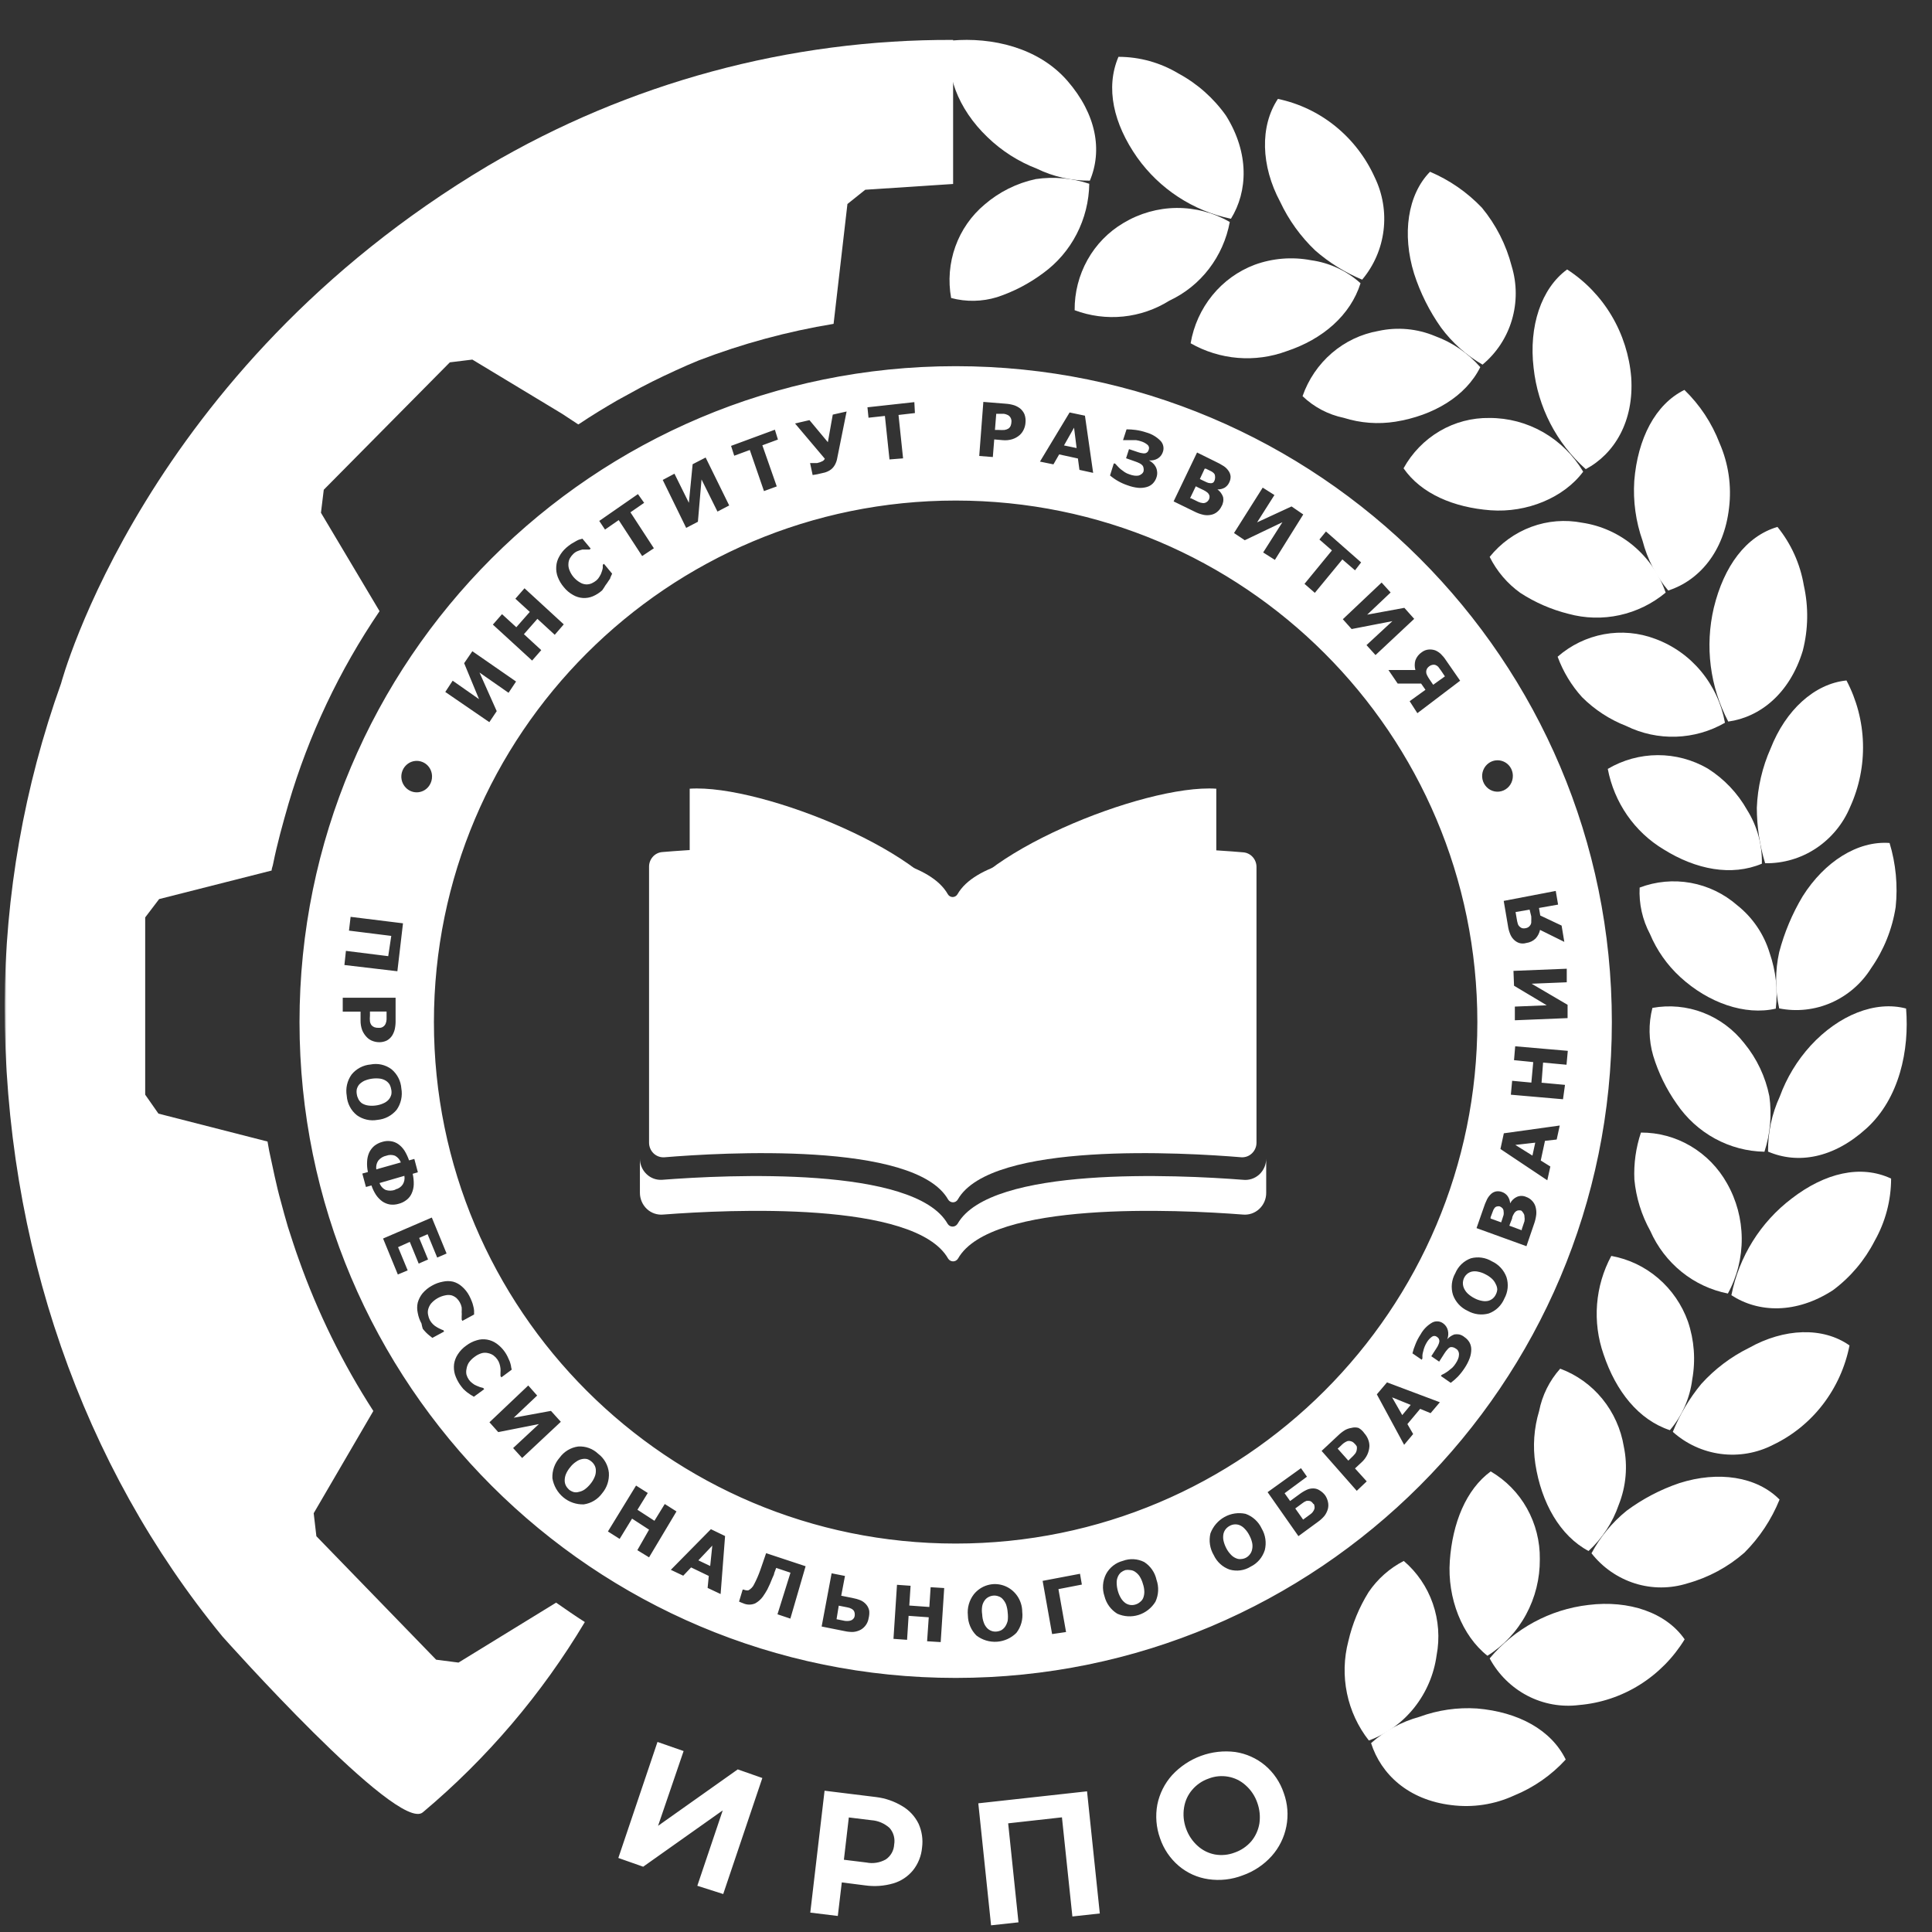 <svg width="728" height="728" viewBox="0 0 728 728" fill="none" xmlns="http://www.w3.org/2000/svg">
<rect x="0" y="0" width="728" height="728" fill="#333333" stroke="none"/>
<g clip-path="url(#clip0_1083_2)">
<mask id="mask0_1083_2" style="mask-type:luminance" maskUnits="userSpaceOnUse" x="1" y="2" width="727" height="731">
<path d="M727.655 2.236H1.718V732.003H727.655V2.236Z" fill="white"/>
</mask>
<g mask="url(#mask0_1083_2)">
<path d="M696.918 506.976C695.329 515.065 691.892 522.676 686.882 529.204C681.907 535.684 675.484 540.898 668.134 544.418C662.08 547.532 655.23 548.732 648.484 547.861C641.737 546.99 635.412 544.089 630.337 539.541C632.972 533.002 636.591 526.91 641.068 521.479C646.14 515.868 652.221 511.269 658.991 507.924C672.325 500.425 686.941 499.933 696.918 506.976ZM587.9 515.731C583.86 520.244 581.113 525.77 579.951 531.725C578.006 538.175 577.526 544.981 578.54 551.642C580.791 566.276 587.856 578.741 598.582 584.433C603.766 579.668 607.683 573.674 609.973 566.999C612.738 560.045 613.398 552.424 611.874 545.094C610.787 538.484 607.993 532.273 603.766 527.091C599.578 521.954 594.102 518.031 587.9 515.731Z" fill="white"/>
<path d="M670.559 565.058C667.527 572.554 663.02 579.36 657.311 585.067C651.11 590.486 643.777 594.435 635.854 596.628C629.414 598.663 622.511 598.672 616.065 596.652C609.596 594.61 603.89 590.652 599.696 585.292C603 579.108 607.503 573.656 612.938 569.256C618.989 564.773 625.674 561.271 632.762 558.868C647.42 554.172 661.953 556.338 670.559 565.058ZM561.719 554.448C552.361 561.313 547.327 573.956 546.31 588.095C545.293 602.228 550.993 616.453 560.484 623.907C566.591 620.076 571.607 614.722 575.044 608.364C578.498 601.985 580.284 594.803 580.223 587.505C580.311 580.818 578.643 574.222 575.383 568.391C572.153 562.599 567.431 557.784 561.719 554.448Z" fill="white"/>
<path d="M634.794 617.721C630.532 624.699 624.705 630.583 617.784 634.9C610.908 639.188 603.124 641.783 595.06 642.471C588.358 643.324 581.555 642.103 575.557 638.974C569.521 635.819 564.564 630.918 561.324 624.904C570.712 613.65 584.031 606.442 598.547 604.762C613.87 602.865 627.82 607.65 634.794 617.721ZM528.959 588.184C523.636 590.922 519.08 594.957 515.711 599.92C512.168 605.612 509.586 611.855 508.077 618.397C506.391 624.824 506.212 631.555 507.556 638.062C508.891 644.554 511.714 650.639 515.802 655.839C522.528 653.356 528.45 649.069 532.921 643.44C537.43 637.763 540.333 630.969 541.324 623.772C542.567 617.253 542.078 610.519 539.903 604.249C537.743 598.012 533.964 592.463 528.959 588.184Z" fill="white"/>
<path d="M589.981 663.012C584.581 668.917 577.944 673.545 570.549 676.562C563.154 679.972 554.954 681.225 546.885 680.179C530.677 678.233 520.388 668.571 516.636 656.826C521.864 652.171 528.089 648.784 534.827 646.932C541.771 644.372 549.169 643.297 556.552 643.777C572.141 645.084 584.546 651.86 589.981 663.012ZM618.329 426.761C616.419 432.459 615.579 438.462 615.853 444.464C616.493 451.273 618.538 457.872 621.86 463.842C624.515 469.857 628.565 475.148 633.67 479.27C638.733 483.362 644.711 486.159 651.086 487.418C654.573 481.042 656.37 473.871 656.306 466.594C656.25 459.317 654.331 452.18 650.735 445.863C647.481 440.059 642.76 435.223 637.045 431.845C631.371 428.497 624.907 426.74 618.329 426.761Z" fill="white"/>
<path d="M712.592 444.103C712.58 452.322 710.449 460.396 706.408 467.543C702.662 474.876 697.286 481.243 690.693 486.15C676.784 495.181 662.569 494.689 652.412 488.049C655.277 473.504 663.374 460.527 675.151 451.602C687.645 441.982 701.109 438.728 712.592 444.103ZM622.65 379.787C621.12 385.725 621.226 391.968 622.956 397.849C624.922 404.308 627.905 410.406 631.79 415.917C635.509 421.389 640.446 425.89 646.193 429.028C651.929 432.166 658.334 433.866 664.862 433.985C667.055 427.247 667.686 420.095 666.713 413.072C665.245 405.736 662 398.883 657.264 393.111C653.226 387.926 647.862 383.938 641.746 381.577C635.662 379.233 629.057 378.617 622.65 379.787Z" fill="white"/>
<path d="M718.233 380.023C719.515 395.602 715.766 413.848 703.316 425.181C690.861 436.517 677.394 438.731 666.226 433.94C666.144 426.787 667.65 419.706 670.636 413.214C673.235 406.097 677.196 399.561 682.293 393.973C692.85 382.503 706.626 376.951 718.233 380.023ZM617.837 334.448C617.533 340.531 618.877 346.581 621.721 351.926C624.309 358.092 628.196 363.624 633.113 368.139C643.711 377.899 657.535 382.734 669.141 380.065C669.952 373.01 669.168 365.864 666.842 359.156C664.694 352.012 660.408 345.704 654.57 341.088C649.6 336.756 643.561 333.849 637.086 332.673C630.628 331.506 623.976 332.119 617.837 334.448Z" fill="white"/>
<path d="M712.014 317.649C714.381 325.462 715.162 333.684 714.307 341.811C713.025 350.081 709.868 357.947 705.082 364.798C701.483 370.563 696.237 375.109 690.032 377.837C683.864 380.543 677.02 381.289 670.418 379.977C668.876 373.002 668.876 365.769 670.418 358.795C672.357 351.396 675.331 344.312 679.251 337.752C687.51 324.647 700.006 316.748 712.014 317.649ZM605.829 289.729C607.023 296.002 609.516 301.954 613.147 307.196C616.755 312.404 621.424 316.784 626.844 320.04C639.12 327.714 652.451 330.244 663.892 325.456C664.063 318.327 662.145 311.305 658.369 305.267C654.785 298.879 649.671 293.492 643.494 289.595C637.764 286.268 631.259 284.526 624.642 284.548C618.025 284.574 611.535 286.361 605.829 289.729Z" fill="white"/>
<path d="M695.772 256.407C699.627 263.718 701.755 271.823 701.991 280.094C702.229 288.366 700.57 296.581 697.139 304.104C694.481 310.457 690.007 315.873 684.286 319.671C678.606 323.437 671.927 325.39 665.125 325.277C663.062 318.504 662.004 311.458 661.992 304.371C662.295 296.646 664.067 289.045 667.2 282.015C672.85 267.602 683.673 257.629 695.772 256.407ZM586.931 247.461C588.994 253.08 592.113 258.248 596.118 262.683C600.872 267.431 606.555 271.137 612.803 273.568C618.63 276.426 625.064 277.808 631.545 277.595C638.024 277.382 644.355 275.58 649.984 272.346C648.699 265.207 645.593 258.525 640.971 252.952C636.388 247.423 630.434 243.207 623.711 240.729C617.557 238.402 610.893 237.799 604.427 238.984C597.943 240.176 591.898 243.105 586.931 247.461Z" fill="white"/>
<path d="M669.767 198.545C674.919 204.903 678.344 212.497 679.699 220.584C681.515 228.705 681.379 237.144 679.307 245.202C674.406 261.366 663.141 270.263 651.225 271.893C644.307 258.721 642.38 243.475 645.793 228.982C649.592 213.402 657.842 202.066 669.767 198.545ZM561.324 209.844C564.027 215.257 567.985 219.903 572.854 223.394C578.428 227.02 584.558 229.692 591.001 231.299C597.288 233.02 603.893 233.193 610.256 231.804C616.646 230.407 622.606 227.491 627.643 223.302C625.256 216.43 621.059 210.336 615.503 205.667C609.988 201.04 603.309 198.031 596.203 196.97C589.796 195.716 583.167 196.25 577.04 198.515C570.88 200.796 565.448 204.711 561.324 209.844Z" fill="white"/>
<path d="M634.705 146.926C640.523 152.558 645.044 159.402 647.953 166.977C651.301 174.635 652.536 183.059 651.528 191.363C649.627 208.032 640.137 218.784 628.613 222.53C624.035 217.089 620.731 210.684 618.945 203.787C616.387 196.552 615.32 188.87 615.812 181.207C617.088 165.31 623.711 152.345 634.705 146.926ZM528.874 176.464C535.541 186.084 547.858 191.235 561.639 192.275C575.413 193.309 589.321 187.483 596.563 177.728C592.899 171.553 587.709 166.433 581.499 162.866C575.327 159.326 568.339 157.474 561.233 157.496C554.66 157.393 548.188 159.101 542.511 162.434C536.793 165.794 532.083 170.64 528.874 176.464Z" fill="white"/>
<path d="M590.511 101.537C597.361 105.963 603.093 111.925 607.264 118.954C611.461 126.029 613.99 133.975 614.662 142.185C615.767 158.806 608.304 171.047 597.529 176.782C586.482 166.963 579.473 153.353 577.882 138.615C576.028 123.035 580.711 108.677 590.511 101.537ZM490.816 149.276C495.131 153.411 500.513 156.243 506.352 157.449C512.648 159.435 519.315 159.931 525.831 158.897C540.085 156.592 552.316 149.367 557.789 138.342C553.171 133.074 547.312 129.053 540.748 126.647C534.007 123.821 526.562 123.142 519.424 124.701C512.933 125.842 506.868 128.718 501.863 133.027C496.817 137.369 493.012 142.975 490.816 149.276Z" fill="white"/>
<path d="M538.85 64.724C546.219 67.855 552.874 72.466 558.406 78.273C563.714 84.702 567.543 92.23 569.624 100.318C571.628 106.918 571.654 113.967 569.694 120.581C567.752 127.168 563.9 133.022 558.63 137.396C552.523 133.871 547.203 129.12 543 123.439C538.606 117.223 535.184 110.369 532.846 103.116C528.251 88.259 530.374 73.353 538.85 64.724ZM448.646 129.351C454.096 132.458 460.155 134.335 466.401 134.849C472.646 135.364 478.927 134.505 484.81 132.331C498.451 127.818 508.867 118.781 512.666 106.728C507.443 102.021 500.935 98.998 493.985 98.05C486.882 96.701 479.549 97.295 472.753 99.771C466.531 102.125 461.037 106.09 456.831 111.265C452.59 116.479 449.769 122.711 448.646 129.351Z" fill="white"/>
<path d="M481.529 37.267C489.467 38.932 496.897 42.47 503.207 47.587C509.562 52.745 514.628 59.326 518.003 66.804C521.021 73.01 522.177 79.963 521.337 86.818C520.505 93.66 517.705 100.109 513.279 105.372C506.839 102.7 500.873 98.995 495.615 94.402C490.097 89.156 485.606 82.921 482.367 76.018C475.131 62.517 474.683 47.563 481.529 37.267ZM404.939 116.891C410.769 119.083 417.023 119.898 423.216 119.271C429.408 118.645 435.377 116.594 440.655 113.278C446.506 110.547 451.617 106.438 455.554 101.298C459.521 96.122 462.207 90.073 463.394 83.65C457.29 80.126 450.361 78.3 443.323 78.359C436.299 78.426 429.408 80.378 423.345 84.015C417.684 87.353 413.003 92.144 409.791 97.898C406.551 103.695 404.877 110.243 404.939 116.891Z" fill="white"/>
<path d="M421.448 21.414C429.397 21.414 437.202 23.579 444.054 27.69C451.166 31.53 457.303 36.971 461.98 43.587C470.811 57.726 470.195 72.133 463.837 82.429C449.592 79.475 436.978 71.235 428.507 59.35C419.597 46.658 416.458 33.108 421.448 21.414ZM358.395 112.288C364.08 113.809 370.069 113.693 375.702 111.972C381.93 109.916 387.789 106.865 393.053 102.935C398.352 99.093 402.682 94.052 405.688 88.218C408.712 82.362 410.348 75.861 410.451 69.244C403.952 67.094 397.044 66.49 390.274 67.481C383.162 69.007 376.542 72.3 371.019 77.059C366.005 81.257 362.197 86.727 359.992 92.901C357.767 99.109 357.219 105.797 358.395 112.288Z" fill="white"/>
<path d="M358.619 15.27C373.627 13.962 391.199 17.799 402.199 30.443C413.189 43.092 415.447 56.732 410.672 68.068C403.749 68.129 396.905 66.582 390.674 63.55C383.766 60.891 377.458 56.867 372.127 51.715C360.959 41.06 355.613 27.104 358.619 15.27Z" fill="white"/>
<path d="M183.812 62.509C54.317 139.603 23.011 257.527 23.011 257.527C9.112 296.361 1.915 337.3 1.729 378.571C1.729 468.898 31.045 552.449 83.851 616.677C83.851 616.677 150.08 691.064 159.348 682.883C183.526 662.581 204.153 638.356 220.375 611.207C216.975 609.086 212.825 606.149 209.553 603.892L172.772 626.478L164.345 625.391L119.216 578.867C118.823 575.619 118.556 573.406 118.205 570.2L140.679 531.676C129.114 513.769 119.673 494.563 112.549 474.451C111.098 470.477 109.815 466.362 108.49 462.306C107.565 459.233 106.675 455.888 105.84 452.777C104.074 446.543 102.84 440.036 101.424 433.619C101.206 432.496 101.025 431.319 100.807 430.146L59.701 419.625L54.71 412.487V345.688L59.967 338.782L102.35 328.029C102.35 327.22 102.749 326.494 102.882 325.679C104.473 317.774 106.506 310.551 108.708 302.877C116.313 277.032 127.891 252.543 143.02 230.294L120.94 193.216C121.339 190.005 121.605 187.797 121.999 184.544L169.511 136.532L177.986 135.497L211.718 155.864L217.901 159.926L218.518 159.562C222.934 156.582 227.876 153.602 232.601 150.853L241.433 146.018C247.265 142.947 253.048 140.241 259.098 137.571L263.29 135.808C279.722 129.502 296.748 124.887 314.105 122.033L319.321 76.873L326.036 71.497L359.143 69.326V15.043C297.526 14.785 236.969 31.178 183.812 62.509Z" fill="white"/>
<path fill-rule="evenodd" clip-rule="evenodd" d="M257.592 659.814L247.749 656.383L232.995 700.101L242.36 703.398L272.335 682.175L262.758 710.581L272.516 713.695L287.259 669.974L277.991 666.726L247.967 687.994L257.592 659.814ZM346.119 687.18C344.76 684.424 342.641 682.131 340.021 680.587C336.997 678.75 333.628 677.583 330.138 677.156L310.706 674.762L305.322 720.693L315.696 721.958L317.197 709.31L326.03 710.441C329.575 710.939 333.186 710.678 336.623 709.674C339.52 708.824 342.102 707.108 344.038 704.747C345.98 702.302 347.162 699.333 347.439 696.216C347.855 693.132 347.389 690 346.119 687.18ZM336.021 698.21C335.476 699.182 334.716 700.015 333.796 700.643C331.565 701.902 328.968 702.323 326.472 701.816L317.989 700.776L319.846 684.833L328.323 685.873C330.881 686.048 333.307 687.082 335.214 688.809C335.948 689.651 336.484 690.646 336.782 691.725C337.076 692.803 337.13 693.935 336.932 695.037C336.876 696.151 336.564 697.239 336.021 698.21ZM414.418 721.016L409.608 674.993L368.637 679.511L373.444 725.484L383.778 724.355L379.887 687.052L400.153 684.794L404.085 722.148L414.418 721.016ZM444.169 703.081C447.341 705.769 451.196 707.505 455.301 708.098C459.681 708.75 464.152 708.252 468.282 706.652C472.464 705.182 476.213 702.682 479.184 699.378C481.984 696.24 483.888 692.403 484.701 688.267C485.547 684.042 485.208 679.663 483.735 675.624C482.376 671.559 479.932 667.947 476.667 665.189C473.466 662.531 469.605 660.798 465.499 660.178C461.134 659.612 456.695 660.11 452.56 661.624C448.407 663.147 444.67 665.639 441.658 668.892C438.846 672.027 436.924 675.864 436.093 680.003C435.312 684.234 435.663 688.602 437.11 692.652C438.475 696.708 440.918 700.314 444.169 703.081ZM474.551 687.135C474.132 689.606 473.086 691.917 471.5 693.825C469.808 695.772 467.654 697.239 465.234 698.071C462.87 698.978 460.309 699.227 457.818 698.794C455.41 698.344 453.164 697.239 451.325 695.582C449.33 693.808 447.806 691.538 446.91 688.99C445.997 686.486 445.737 683.772 446.162 681.135C446.542 678.652 447.594 676.335 449.209 674.451C450.854 672.507 452.985 671.041 455.387 670.205C457.745 669.275 460.315 669.026 462.808 669.482C465.243 669.912 467.506 671.023 469.343 672.688C471.359 674.46 472.882 676.732 473.758 679.28C474.671 681.79 474.937 684.498 474.551 687.135ZM112.858 385.122C112.858 248.638 223.552 137.981 360.113 137.981C496.679 137.981 607.365 248.632 607.365 385.122C607.365 521.606 496.679 632.259 360.113 632.259C223.552 632.259 112.858 521.606 112.858 385.122ZM163.505 385.122C163.505 493.651 251.543 581.631 360.113 581.631C468.688 581.631 556.685 493.651 556.685 385.122C556.685 276.588 468.688 188.615 360.113 188.615C251.543 188.615 163.505 276.588 163.505 385.122ZM601.791 491.47C602.292 485.085 604.12 478.874 607.156 473.242C613.678 474.421 619.776 477.322 624.819 481.645C629.903 486.003 633.767 491.624 636.028 497.944C638.413 504.957 638.975 512.465 637.661 519.757C636.777 526.835 633.844 533.493 629.229 538.909C617.486 535.022 608.921 524.32 604.238 510.32C602.122 504.279 601.29 497.858 601.791 491.47ZM161.865 295.851C162.491 294.861 162.815 293.709 162.797 292.537C162.791 291.764 162.637 291.006 162.343 290.292C162.055 289.584 161.63 288.941 161.092 288.4C160.554 287.859 159.914 287.431 159.209 287.142C158.33 286.776 157.373 286.637 156.427 286.736C155.48 286.836 154.573 287.172 153.789 287.714C152.832 288.373 152.091 289.302 151.659 290.384C151.218 291.47 151.106 292.662 151.336 293.812C151.567 294.962 152.129 296.018 152.954 296.848C153.56 297.468 154.297 297.939 155.11 298.229C155.924 298.52 156.792 298.62 157.65 298.525C158.508 298.428 159.333 298.137 160.063 297.675C160.793 297.213 161.409 296.588 161.865 295.851ZM569.128 295.626C569.753 294.637 570.078 293.484 570.06 292.312V292.318C570.054 291.545 569.901 290.781 569.606 290.068C569.317 289.36 568.89 288.717 568.353 288.177C567.814 287.636 567.174 287.208 566.473 286.917C565.592 286.551 564.637 286.412 563.691 286.512C562.741 286.612 561.837 286.948 561.053 287.489C560.095 288.148 559.352 289.077 558.922 290.159C558.48 291.244 558.368 292.436 558.598 293.585C558.827 294.734 559.39 295.789 560.216 296.617C561.023 297.444 562.064 298.001 563.192 298.22C564.324 298.44 565.494 298.309 566.549 297.847C567.611 297.379 568.507 296.608 569.128 295.626ZM191.628 261.053L194.453 256.814L194.459 256.809L177.987 245.388L174.896 249.9L180.503 263.449L170.57 256.492L167.787 260.737L184.387 272.121L187.17 267.968L180.679 253.421L191.628 261.053ZM209.033 239.197L212.432 235.268L197.642 221.67L194.199 225.605L199.632 230.573L194.55 236.351L189.166 231.425L185.718 235.359L200.509 248.909L203.951 244.974L197.418 238.972L202.499 233.188L209.033 239.197ZM223.376 224.699C224.67 224.145 225.862 223.391 226.909 222.443C227.356 221.835 227.768 221.202 228.143 220.545C228.542 220.04 228.912 219.512 229.25 218.964C229.332 218.825 229.435 218.686 229.538 218.547C229.769 218.236 230 217.923 230 217.608L230.659 216.166L227.574 212.457L227.133 212.822V214.038C227.036 214.531 226.909 215.017 226.733 215.485C226.546 216.094 226.286 216.671 225.941 217.201C225.633 217.763 225.229 218.267 224.749 218.69C224.217 219.128 223.642 219.487 223.025 219.779C222.323 220.101 221.553 220.245 220.783 220.197C220.013 220.149 219.266 219.912 218.609 219.505C216.738 218.459 215.3 216.777 214.55 214.762C214.247 214.004 214.124 213.185 214.193 212.372C214.222 211.624 214.434 210.895 214.81 210.249C215.174 209.647 215.62 209.098 216.135 208.62C216.598 208.191 217.138 207.854 217.726 207.628C218.27 207.407 218.83 207.226 219.401 207.087H222.142L222.583 206.722L219.45 202.976L218.077 203.384C217.653 203.566 217.242 203.773 216.842 204.016L215.209 204.965C214.582 205.399 213.978 205.865 213.4 206.363C212.305 207.318 211.392 208.461 210.708 209.751C210.053 210.895 209.674 212.178 209.601 213.497C209.505 214.833 209.701 216.174 210.176 217.425C210.72 218.836 211.495 220.132 212.475 221.269C213.431 222.469 214.615 223.465 215.959 224.2C217.074 224.852 218.323 225.236 219.609 225.323C220.896 225.409 222.185 225.196 223.376 224.699ZM237.556 193.045L242.722 189.475L240.381 186.179L225.808 196.293L227.974 199.546L233.14 195.976L241.972 209.526L246.388 206.594L237.556 193.045ZM270.35 192.765L274.766 190.467V190.46L265.891 172.399L260.991 174.929L259.576 189.469L254.143 178.498L249.727 180.846L258.56 198.914L262.976 196.609L264.343 180.663L270.35 192.765ZM287.264 167.795L293.132 165.624L291.989 161.92L275.474 168.014L276.665 171.724L282.534 169.559L287.875 185.048L292.691 183.285L287.264 167.795ZM315.478 172.63L319.012 155.055L313.798 156.234L311.947 166.621L305.015 158.308L299.58 159.573L310.798 172.849C310.624 173.235 310.329 173.554 309.955 173.755C309.315 174.089 308.631 174.333 307.924 174.478H305.245L306.211 178.997L307.885 178.723L310.052 178.225C310.615 178.13 311.163 177.964 311.685 177.732C312.242 177.509 312.76 177.203 313.229 176.826C313.783 176.361 314.249 175.796 314.597 175.16C315.036 174.375 315.334 173.519 315.478 172.63ZM338.571 156.362L344.751 155.645L344.536 151.527L326.87 153.473L327.264 157.402L333.445 156.727L335.169 173.122L340.289 172.715L338.571 156.362ZM385.761 161.829C386.153 160.993 386.38 160.088 386.427 159.166C386.53 158.126 386.392 157.067 386.029 156.094C385.658 155.225 385.077 154.471 384.352 153.881C383.68 153.376 382.937 152.981 382.144 152.707C381.11 152.391 380.046 152.19 378.967 152.124L370.535 151.442L368.987 171.815L374.11 172.216L374.638 165.581L377.818 165.855C379.053 165.977 380.299 165.855 381.478 165.49C382.507 165.162 383.45 164.627 384.261 163.909C384.897 163.325 385.404 162.62 385.761 161.829ZM380.827 157.459C381.063 157.9 381.166 158.4 381.128 158.898C381.119 159.439 381.013 159.974 380.818 160.479C380.644 160.873 380.373 161.214 380.028 161.47C379.568 161.749 379.059 161.933 378.528 162.012C377.806 162.06 377.087 162.06 376.362 162.012H374.909L375.392 155.918H378.26C378.796 155.999 379.318 156.165 379.804 156.411C380.238 156.655 380.594 157.019 380.827 157.459ZM406.746 177.051L411.913 178.182L408.821 156.636L403.038 155.42L391.865 173.937L396.946 174.977L399.107 171.225L406.171 172.764L406.746 177.051ZM404.715 161.154L405.682 168.835L400.922 167.844L404.715 161.154ZM434.431 182.153C435.097 181.453 435.583 180.599 435.846 179.666C436.064 178.934 436.108 178.161 435.972 177.41C435.884 176.802 435.675 176.219 435.356 175.695C435.076 175.192 434.702 174.748 434.254 174.388C433.862 174.041 433.432 173.737 432.972 173.481C434.089 173.591 435.215 173.356 436.196 172.806C437.136 172.248 437.844 171.364 438.18 170.319C438.43 169.626 438.489 168.877 438.348 168.154C438.209 167.43 437.876 166.757 437.387 166.208C435.899 164.645 434.018 163.526 431.955 162.96C430.649 162.517 429.305 162.194 427.944 162.012C426.794 161.854 425.645 161.781 424.495 161.781L423.172 165.849H428.07C428.719 165.94 429.352 166.09 429.971 166.299C430.862 166.564 431.69 167.009 432.403 167.607C432.654 167.815 432.833 168.097 432.922 168.412C433.007 168.727 432.995 169.062 432.886 169.37C432.786 169.692 432.636 169.998 432.444 170.276C432.223 170.503 431.949 170.674 431.648 170.775C431.256 170.87 430.847 170.87 430.455 170.775C429.886 170.702 429.323 170.568 428.781 170.368L425.421 169.236L424.315 172.673L427.764 173.889C428.324 174.074 428.869 174.3 429.397 174.564C429.789 174.76 430.145 175.019 430.455 175.33C430.699 175.609 430.856 175.957 430.897 176.327C430.994 176.758 430.994 177.205 430.897 177.635C430.752 178.036 430.49 178.389 430.145 178.632C429.798 178.914 429.391 179.114 428.955 179.216C428.445 179.286 427.923 179.286 427.413 179.216C426.759 179.125 426.119 178.96 425.512 178.717C424.902 178.529 424.321 178.255 423.788 177.909L422.246 176.777C421.822 176.412 421.43 176.017 421.056 175.604L420.165 174.655H419.682L418.27 179.167C420.227 180.814 422.473 182.072 424.896 182.877C426.202 183.368 427.566 183.687 428.955 183.826C430.024 183.911 431.103 183.801 432.132 183.509C433.001 183.268 433.794 182.8 434.431 182.153ZM458.573 192.948C459.295 192.388 459.872 191.663 460.256 190.831C460.91 189.768 461.131 188.484 460.866 187.262C460.468 186.117 459.728 185.123 458.75 184.416C459.687 184.448 460.618 184.23 461.446 183.783C462.227 183.304 462.846 182.595 463.212 181.752C463.571 181.039 463.739 180.245 463.698 179.447C463.613 178.654 463.309 177.901 462.814 177.276C462.36 176.638 461.785 176.084 461.131 175.652C460.135 175.008 459.083 174.43 458.004 173.937L451.066 170.508L442.232 188.934L450.099 192.772C451.16 193.32 452.289 193.729 453.456 193.988C454.399 194.19 455.378 194.19 456.324 193.988C457.146 193.83 457.918 193.473 458.573 192.948ZM455.749 186.854C455.826 187.386 455.717 187.928 455.44 188.387C455.245 188.719 454.974 188.999 454.647 189.202C454.243 189.475 453.757 189.603 453.273 189.567C452.678 189.521 452.097 189.367 451.555 189.111L448.773 187.754H448.422L450.588 183.242L451.555 183.734L453.542 184.689C454.046 184.933 454.52 185.235 454.956 185.589C455.345 185.916 455.622 186.359 455.749 186.854ZM457.824 179.313C457.892 179.654 457.892 180.006 457.824 180.347V180.353C457.774 180.867 457.574 181.353 457.249 181.752C457.081 181.883 456.893 181.979 456.689 182.033C456.483 182.088 456.271 182.099 456.061 182.068C455.602 182.056 455.157 181.947 454.732 181.752L452.831 180.852L452.124 180.487L453.939 176.601H454.382L456.498 177.641C456.804 177.814 457.087 178.027 457.338 178.273C457.632 178.542 457.806 178.916 457.824 179.313ZM475.977 208.175L480.395 210.973L491.082 193.854L486.667 190.831L473.684 196.834L480.218 186.538L475.803 183.741L464.992 200.853L469.045 203.566L483.219 196.791L475.977 208.175ZM505.819 210.791L510.588 214.902L512.887 211.922L499.638 200.27L497.168 203.292L501.887 207.403L491.554 220.004L495.444 223.391L505.819 210.791ZM514.912 243.083L518.313 246.835L532.885 233.194L529.177 229.041L515.171 231.613L524.004 223.257L520.612 219.511L505.996 233.328L509.303 237.032L524.67 234.052L514.912 243.083ZM531.172 264.222L534.081 268.734L550.198 256.498L544.81 248.726C544.259 247.869 543.604 247.084 542.873 246.379C542.269 245.831 541.585 245.388 540.84 245.071C540.035 244.784 539.174 244.676 538.323 244.755C537.394 244.837 536.507 245.18 535.764 245.746C534.647 246.483 533.792 247.562 533.333 248.823C533 250.017 533 251.279 533.333 252.472H523.182L526.666 257.581H535.499L537.132 259.928L531.172 264.222ZM544.459 254.868L540.041 258.031L538.632 255.957C538.281 255.452 537.972 254.923 537.701 254.376C537.5 253.987 537.397 253.549 537.397 253.111C537.412 252.715 537.518 252.327 537.707 251.98C537.928 251.601 538.228 251.277 538.591 251.031C538.915 250.784 539.292 250.613 539.69 250.532C540.053 250.441 540.43 250.441 540.792 250.532C541.226 250.682 541.618 250.93 541.942 251.256C542.313 251.725 542.67 252.208 543.006 252.703L544.459 254.868ZM130.347 358.299L129.778 363.627H129.772L149.736 365.976L151.853 347.914L132.114 345.476L131.496 350.67L147.437 352.658L146.287 360.291L130.347 358.299ZM140.413 392.26C141.246 392.569 142.127 392.723 143.015 392.717C143.963 392.711 144.899 392.494 145.755 392.083C146.58 391.635 147.278 390.98 147.782 390.186C148.235 389.443 148.562 388.64 148.762 387.789C148.985 386.708 149.094 385.6 149.064 384.495V375.961H129.149V381.197H135.864V384.45C135.834 385.727 136.043 386.998 136.481 388.198C136.901 389.214 137.518 390.136 138.296 390.909C138.895 391.511 139.618 391.97 140.413 392.26ZM144.472 386.797C144.059 387.129 143.543 387.306 143.015 387.298H142.67C142.131 387.327 141.587 387.253 141.079 387.072C140.675 386.915 140.313 386.669 140.02 386.349C139.699 385.926 139.487 385.428 139.403 384.9C139.325 384.166 139.325 383.422 139.403 382.687V381.155H145.664V384.133C145.649 384.678 145.53 385.215 145.313 385.715C145.142 386.151 144.85 386.524 144.472 386.797ZM138.184 421.898C139.527 422.201 140.917 422.227 142.271 421.978C145.071 421.73 147.649 420.367 149.464 418.183C150.271 417.027 150.844 415.724 151.148 414.346C151.452 412.965 151.482 411.54 151.236 410.151C151.137 408.746 150.753 407.374 150.108 406.124C149.463 404.874 148.571 403.768 147.485 402.877C146.369 402.047 145.093 401.463 143.739 401.158C142.384 400.856 140.982 400.841 139.621 401.114C138.236 401.229 136.889 401.626 135.66 402.278C134.431 402.93 133.346 403.825 132.471 404.909C131.654 406.053 131.073 407.348 130.761 408.719C130.449 410.091 130.414 411.513 130.656 412.9C130.749 414.316 131.135 415.7 131.789 416.959C132.443 418.219 133.351 419.327 134.455 420.216C135.573 421.021 136.841 421.593 138.184 421.898ZM138.695 416.559C137.885 416.444 137.104 416.171 136.403 415.745C135.848 415.344 135.393 414.82 135.072 414.213C134.763 413.635 134.551 413.01 134.455 412.358C134.323 411.703 134.323 411.03 134.455 410.376C134.637 409.73 134.953 409.128 135.38 408.613C135.936 408.059 136.577 407.602 137.28 407.256C139.175 406.453 141.249 406.174 143.287 406.447C144.075 406.571 144.828 406.859 145.495 407.297C146.053 407.671 146.521 408.165 146.862 408.746C147.151 409.327 147.345 409.952 147.437 410.595C147.567 411.22 147.567 411.866 147.437 412.491C147.252 413.176 146.919 413.807 146.463 414.346C145.933 414.927 145.288 415.389 144.569 415.703C143.632 416.142 142.634 416.438 141.605 416.559C140.643 416.696 139.663 416.696 138.695 416.559ZM153.299 452.058C154.112 451.415 154.751 450.577 155.156 449.62C155.617 448.58 155.872 447.46 155.906 446.322C155.938 444.971 155.804 443.623 155.507 442.304L157.455 441.72L156.124 436.701L154.14 437.243C153.698 435.966 153.123 434.737 152.422 433.581C151.805 432.639 151.03 431.812 150.123 431.149C149.276 430.547 148.308 430.165 147.298 430.02C146.185 429.848 145.053 429.94 143.983 430.292C142.894 430.589 141.871 431.113 140.982 431.824C140.178 432.523 139.536 433.383 139.083 434.355C138.629 435.412 138.375 436.544 138.333 437.7C138.248 439.018 138.352 440.34 138.641 441.629L136.524 442.212L137.891 447.27L139.966 446.686C140.386 447.945 140.966 449.145 141.69 450.257C142.331 451.193 143.123 452.02 144.031 452.689C144.893 453.282 145.87 453.682 146.898 453.862C148.018 454.022 149.167 453.925 150.256 453.596C151.363 453.317 152.404 452.787 153.299 452.058ZM151.042 438.017L141.908 440.589L141.823 440.722C141.716 440.12 141.73 439.501 141.865 438.906C142 438.307 142.253 437.744 142.609 437.249C143.371 436.343 144.416 435.72 145.574 435.486C146.627 435.092 147.787 435.092 148.84 435.486C149.853 436.035 150.635 436.932 151.042 438.017ZM151.756 446.322C151.116 447.276 150.134 447.94 149.016 448.177L148.931 448.31C147.782 448.737 146.523 448.772 145.35 448.396C144.807 448.138 144.32 447.777 143.919 447.326C143.518 446.876 143.211 446.351 143.015 445.783L152.373 443.069C152.579 444.194 152.361 445.356 151.756 446.322ZM144.345 466.689L149.911 480.244L153.619 478.701L149.996 469.942L154.412 467.954L157.769 476.135L161.302 474.594L157.945 466.464L161.121 465.065L164.744 473.871L168.277 472.339L162.712 458.784L144.345 466.689ZM157.406 494.7C157.653 496.108 158.131 497.465 158.822 498.715C158.938 499.388 159.1 500.051 159.306 500.703C159.693 501.192 160.105 501.66 160.54 502.108C160.9 502.478 161.284 502.822 161.69 503.142L162.924 504.131L167.34 501.743L167.079 501.242C166.694 501.136 166.323 500.985 165.972 500.795C165.513 500.599 165.077 500.374 164.654 500.114C163.549 499.5 162.632 498.597 162.004 497.497C161.683 496.89 161.46 496.232 161.339 495.551C161.167 494.84 161.167 494.099 161.339 493.388C161.545 492.6 161.905 491.862 162.397 491.216C163.796 489.604 165.691 488.508 167.781 488.102C168.565 487.918 169.381 487.918 170.165 488.102C170.846 488.318 171.477 488.671 172.022 489.136C173.007 490.069 173.685 491.281 173.964 492.614C174.006 493.201 174.006 493.791 173.964 494.377C174.011 494.92 174.011 495.465 173.964 496.007V497.225L174.23 497.723L178.64 495.326V493.88C178.604 493.302 178.501 492.724 178.337 492.164C178.198 491.533 178.005 490.911 177.757 490.315C177.472 489.592 177.152 488.881 176.789 488.194C176.099 486.905 175.186 485.755 174.097 484.807C173.135 483.93 171.986 483.296 170.739 482.952C169.461 482.656 168.133 482.656 166.856 482.952C165.428 483.213 164.061 483.711 162.79 484.44C161.435 485.172 160.225 486.155 159.221 487.329C158.386 488.363 157.769 489.569 157.406 490.857C157.118 492.123 157.118 493.435 157.406 494.7ZM171.411 517.87C171.847 519.216 172.47 520.49 173.262 521.66C173.662 522.238 174.091 522.795 174.544 523.331C174.628 523.409 174.712 523.489 174.796 523.569C175.156 523.912 175.527 524.265 175.954 524.596L177.237 525.503L178.561 526.312L182.445 523.47L182.094 523.014L180.945 522.706L179.578 522.158C179.002 521.93 178.467 521.61 177.993 521.21C177.474 520.839 177.024 520.383 176.662 519.858C176.275 519.293 175.972 518.667 175.779 518.004C175.624 517.304 175.624 516.581 175.779 515.882C175.897 515.07 176.168 514.288 176.577 513.577C177.182 512.679 177.945 511.9 178.828 511.278C179.645 510.644 180.572 510.17 181.562 509.879C182.346 509.684 183.167 509.684 183.951 509.879C184.661 510.033 185.335 510.321 185.936 510.73C186.495 511.147 186.985 511.651 187.388 512.22C187.766 512.742 188.053 513.322 188.234 513.942C188.576 515.02 188.696 516.158 188.585 517.287V518.501L188.936 518.996L192.82 516.107C192.802 515.938 192.753 515.752 192.702 515.559C192.63 515.286 192.554 514.996 192.554 514.709C192.433 514.125 192.269 513.553 192.07 512.993C191.834 512.445 191.574 511.862 191.277 511.23C190.314 509.222 188.853 507.497 187.037 506.217C185.978 505.476 184.774 504.985 183.51 504.771C182.209 504.546 180.878 504.638 179.626 505.038C178.205 505.453 176.874 506.128 175.694 507.026C174.43 507.903 173.353 509.023 172.512 510.324C171.783 511.426 171.302 512.676 171.102 513.983C170.943 515.287 171.048 516.608 171.411 517.87ZM193.352 545.645L196.752 549.39L211.325 535.749L207.611 531.639L193.576 534.217L202.408 525.861L199.051 522.066L184.435 535.932L187.745 539.636L203.068 536.608L193.352 545.645ZM223.865 565.476C225.056 564.756 226.09 563.802 226.909 562.673C228.717 560.542 229.619 557.757 229.431 554.948C229.288 553.544 228.857 552.184 228.164 550.954C227.472 549.725 226.533 548.655 225.408 547.808C224.407 546.851 223.22 546.113 221.92 545.639C220.621 545.165 219.238 544.969 217.859 545.061C216.474 545.248 215.142 545.716 213.943 546.439C212.744 547.159 211.703 548.119 210.884 549.257C209.001 551.387 208.02 554.175 208.149 557.022C208.619 559.837 210.079 562.391 212.263 564.216C214.425 566.018 217.169 566.963 219.976 566.868C221.352 566.67 222.674 566.196 223.865 565.476ZM220.333 561.224C219.657 561.701 218.888 562.024 218.077 562.172C217.448 562.367 216.778 562.382 216.141 562.216C215.515 562.027 214.931 561.722 214.416 561.316C213.939 560.877 213.527 560.356 213.225 559.784C212.924 559.179 212.772 558.513 212.783 557.837C212.787 557.049 212.935 556.267 213.219 555.532C213.627 554.569 214.177 553.671 214.852 552.874C215.493 552.03 216.274 551.313 217.151 550.747C217.797 550.279 218.535 549.953 219.317 549.799C219.957 549.659 220.618 549.659 221.259 549.799C221.858 550.006 222.412 550.329 222.892 550.747C223.382 551.159 223.787 551.665 224.084 552.237C224.39 552.836 224.542 553.502 224.525 554.175C224.542 554.966 224.392 555.754 224.084 556.48C223.684 557.473 223.134 558.385 222.45 559.194C221.839 559.965 221.119 560.646 220.333 561.224ZM240.157 584.121L244.573 586.826L254.906 569.526L250.49 566.729L246.6 573.052L240.199 568.898L244.089 562.575L239.673 559.778L229.074 577.078L233.491 579.875L238.167 572.237L244.573 576.397L240.157 584.121ZM266.636 598.346L271.536 600.651L273.217 578.794L267.876 576.216L252.776 591.529L257.452 593.742L260.411 590.622L267.077 593.834L266.636 598.346ZM268.402 582.406L267.61 590.08L263.151 587.958L268.402 582.406ZM292.963 608.281L297.814 609.913L303.562 590.177L288.68 585.253C288.44 585.989 288.2 586.672 287.973 587.316C287.783 587.857 287.603 588.37 287.44 588.865C287.219 589.546 286.995 590.174 286.783 590.771C286.658 591.122 286.538 591.462 286.423 591.795C285.794 593.564 285.044 595.285 284.173 596.948C283.723 597.934 282.962 598.743 282.007 599.253C281.759 599.294 281.505 599.294 281.257 599.253C280.892 599.217 280.535 599.122 280.199 598.977H279.848L278.48 603.496L279.315 603.86L280.598 604.355C281.901 604.782 283.314 604.716 284.572 604.171C285.698 603.546 286.676 602.687 287.44 601.647C288.044 600.785 288.605 599.896 289.121 598.977C289.823 597.585 290.458 596.151 291.015 594.69C291.108 594.463 291.209 594.247 291.304 594.043C291.528 593.561 291.723 593.144 291.723 592.794L292.479 590.806L297.864 592.61L292.963 608.281ZM326.342 612.23C326.846 611.478 327.179 610.625 327.312 609.73C327.541 608.835 327.621 607.899 327.536 606.974C327.379 606.109 326.996 605.297 326.427 604.628C325.859 603.958 325.151 603.41 324.352 603.045C323.283 602.616 322.174 602.299 321.046 602.097L316.984 601.288L318.396 593.834L313.362 592.841L309.604 612.891L318.437 614.654C319.495 614.888 320.58 614.977 321.662 614.924C322.622 614.82 323.548 614.527 324.397 614.064C325.172 613.608 325.838 612.98 326.342 612.23ZM322.059 607.881C322.104 608.213 322.104 608.547 322.059 608.879C322.015 609.179 321.912 609.469 321.753 609.73C321.549 609.99 321.311 610.219 321.046 610.411C320.704 610.598 320.329 610.719 319.943 610.77C319.424 610.838 318.909 610.838 318.396 610.77L315.219 610.145L316.053 605.034L319.236 605.662C319.808 605.748 320.362 605.931 320.869 606.21C321.219 606.393 321.52 606.654 321.753 606.974C321.906 607.256 322.012 607.564 322.059 607.881ZM349.343 618.444L354.463 618.761L355.786 598.394L350.67 598.077L350.186 605.528L342.635 604.986L343.118 597.537L337.996 597.173L336.67 617.537L341.795 617.904L342.37 608.865L349.962 609.413L349.343 618.444ZM382.984 615.288C384.735 613.036 385.531 610.177 385.192 607.339V607.333C385.18 605.176 384.508 603.078 383.282 601.312C382.053 599.555 380.329 598.225 378.339 597.505C376.35 596.785 374.187 596.708 372.15 597.288C370.11 597.872 368.304 599.075 366.96 600.74C365.215 603.001 364.404 605.851 364.705 608.696C364.752 611.549 365.907 614.272 367.929 616.281C370.134 617.973 372.872 618.805 375.643 618.624C378.41 618.441 381.019 617.256 382.984 615.288ZM379.719 610.678C379.536 611.487 379.203 612.254 378.749 612.941C378.366 613.487 377.865 613.946 377.293 614.29C376.712 614.571 376.085 614.74 375.442 614.79C374.788 614.847 374.131 614.755 373.52 614.521C372.907 614.284 372.356 613.913 371.908 613.433C371.381 612.862 370.974 612.186 370.712 611.451C370.34 610.447 370.137 609.395 370.099 608.331C369.931 607.303 369.931 606.251 370.099 605.217C370.249 604.414 370.579 603.656 371.068 603.004C371.457 602.465 371.97 602.029 372.568 601.739C373.131 601.454 373.747 601.282 374.378 601.241C375.009 601.194 375.643 601.288 376.235 601.514C376.872 601.709 377.438 602.085 377.868 602.595C378.395 603.179 378.811 603.851 379.103 604.586C379.448 605.59 379.654 606.636 379.719 607.697C379.837 608.687 379.837 609.688 379.719 610.678ZM398.829 598.802L407.66 597.087L406.958 593.019L392.876 595.688L396.445 615.738L401.703 614.971L398.829 598.802ZM435.386 603.546C436.591 600.948 436.736 597.982 435.784 595.28C435.489 593.914 434.929 592.619 434.133 591.469C433.337 590.323 432.323 589.342 431.15 588.589C429.915 587.964 428.563 587.603 427.18 587.526C425.798 587.449 424.416 587.659 423.116 588.148C421.769 588.492 420.507 589.117 419.414 589.979C418.318 590.841 417.416 591.926 416.758 593.158C416.116 594.432 415.73 595.825 415.632 597.253C415.532 598.678 415.718 600.112 416.178 601.466C416.861 604.213 418.589 606.58 420.994 608.059C423.517 609.193 426.37 609.365 429.011 608.539C431.663 607.7 433.927 605.925 435.386 603.546ZM431.195 599.751C431.212 600.583 431.059 601.416 430.752 602.189C430.502 602.764 430.104 603.262 429.603 603.635C429.12 604.071 428.548 604.393 427.926 604.577C427.307 604.791 426.65 604.859 426.001 604.782C425.353 604.705 424.728 604.479 424.177 604.13C423.534 603.679 422.977 603.113 422.544 602.456C421.975 601.582 421.545 600.619 421.259 599.617C420.958 598.601 420.793 597.555 420.776 596.497C420.74 595.691 420.891 594.888 421.212 594.148C421.468 593.528 421.863 592.974 422.361 592.524C422.865 592.127 423.434 591.819 424.044 591.62C424.654 591.508 425.282 591.508 425.895 591.62C426.564 591.665 427.207 591.899 427.752 592.293C428.392 592.731 428.946 593.283 429.385 593.926C429.957 594.814 430.387 595.789 430.661 596.811C430.991 597.757 431.171 598.749 431.195 599.751ZM476.596 584.08C477.283 581.315 476.855 578.394 475.402 575.947V575.941C474.807 574.667 473.964 573.526 472.926 572.581C471.886 571.632 470.675 570.904 469.354 570.433C466.648 569.846 463.825 570.27 461.405 571.618C458.974 572.969 457.096 575.158 456.106 577.795C455.445 580.581 455.891 583.511 457.347 585.97C457.933 587.241 458.77 588.382 459.802 589.327C460.83 590.263 462.036 590.98 463.347 591.437C464.677 591.819 466.071 591.917 467.438 591.721C468.809 591.529 470.123 591.049 471.296 590.311C472.546 589.697 473.666 588.829 474.58 587.757C475.488 586.681 476.171 585.428 476.596 584.08ZM471.821 581.318C471.998 582.136 471.998 582.983 471.821 583.804C471.7 584.462 471.432 585.081 471.028 585.612C470.651 586.151 470.159 586.595 469.584 586.915C469.012 587.235 468.376 587.422 467.721 587.46C467.073 587.549 466.413 587.457 465.814 587.191C465.089 586.9 464.423 586.456 463.878 585.878C463.147 585.143 462.537 584.284 462.062 583.354C461.579 582.423 461.222 581.44 461.004 580.418C460.854 579.626 460.854 578.812 461.004 578.021C461.14 577.36 461.429 576.741 461.847 576.216C462.248 575.718 462.743 575.304 463.303 574.998C463.866 574.669 464.494 574.468 465.142 574.415C465.794 574.358 466.445 574.45 467.055 574.681C467.774 574.975 468.423 575.419 468.953 575.991C469.69 576.729 470.3 577.585 470.763 578.521C471.246 579.398 471.603 580.338 471.821 581.318ZM500.387 565.92C500.192 565.007 499.818 564.142 499.288 563.39C498.76 562.708 498.112 562.124 497.387 561.674C496.688 561.173 495.86 560.892 495.002 560.859C494.121 560.824 493.243 560.993 492.438 561.357C491.403 561.831 490.437 562.43 489.529 563.123L486.128 565.603L484.053 562.667L492.485 556.433L490.23 553.227L477.648 562.264L489.264 578.835L496.72 573.369C497.605 572.738 498.403 571.994 499.105 571.155C499.697 570.358 500.134 569.455 500.387 568.492C500.584 567.644 500.584 566.764 500.387 565.92ZM494.253 565.961C494.492 566.172 494.702 566.415 494.869 566.684L494.864 566.69H495.046C495.188 566.957 495.279 567.244 495.312 567.544C495.376 567.855 495.376 568.178 495.312 568.492C495.029 569.381 494.454 570.145 493.679 570.658L491.029 572.601L488.07 568.406L490.72 566.459C491.185 566.08 491.704 565.778 492.264 565.561C492.644 565.493 493.03 565.493 493.414 565.561C493.729 565.6 494.024 565.742 494.253 565.961ZM515.528 542.391C515.198 541.538 514.717 540.756 514.113 540.086C513.538 539.239 512.789 538.54 511.905 538.054C511.024 537.805 510.093 537.805 509.214 538.054C508.377 538.175 507.573 538.457 506.83 538.863C505.904 539.429 505.044 540.098 504.272 540.851L497.997 546.72L511.245 561.76L514.997 558.196L510.582 553.319L512.963 551.105C513.907 550.273 514.676 549.262 515.221 548.125C515.687 547.114 515.958 546.027 516.014 544.913C516.02 544.051 515.855 543.189 515.528 542.391ZM508.946 543.064C509.462 543.168 509.928 543.437 510.272 543.831C510.656 544.169 510.989 544.566 511.245 545.005C511.336 545.423 511.336 545.852 511.245 546.27C511.177 546.815 510.965 547.334 510.629 547.766C510.175 548.332 509.668 548.86 509.123 549.348L508.065 550.382L504.048 545.864L504.714 545.28C504.852 545.147 504.983 545.02 505.109 544.898C505.542 544.476 505.903 544.125 506.214 543.882C506.644 543.547 507.119 543.271 507.623 543.064C508.053 542.925 508.516 542.925 508.946 543.064ZM539.068 532.495L542.558 528.386L522.643 520.893L518.808 525.405L529.091 544.421L532.493 540.359L530.326 536.608L535.136 530.872L539.068 532.495ZM524.549 526.537L531.567 529.381L528.384 533.227L524.549 526.537ZM553.726 505.847C553.26 505.05 552.629 504.368 551.869 503.865C551.273 503.352 550.56 502.991 549.794 502.825C549.207 502.733 548.612 502.733 548.025 502.825C546.997 503.198 546.071 503.817 545.334 504.632C545.779 503.556 545.856 502.362 545.558 501.237C545.29 500.173 544.648 499.245 543.749 498.623C543.165 498.203 542.472 497.954 541.756 497.906C541.037 497.859 540.321 498.01 539.684 498.348C537.833 499.408 536.298 500.97 535.269 502.866C534.488 504.036 533.834 505.293 533.327 506.614C532.867 507.696 532.499 508.816 532.224 509.959L535.711 512.353L535.982 511.897V510.682C536.03 510.179 536.133 509.678 536.286 509.192C536.551 507.959 537.032 506.78 537.701 505.713C538.19 504.914 538.838 504.223 539.599 503.681C539.858 503.5 540.168 503.399 540.483 503.399C540.798 503.399 541.108 503.5 541.367 503.681C541.65 503.862 541.904 504.09 542.11 504.356C542.251 504.641 542.34 504.949 542.375 505.263C542.36 505.669 542.269 506.066 542.11 506.436C541.904 506.996 541.621 507.533 541.276 508.019L539.328 511.041L542.293 513.079L544.318 509.915C544.63 509.417 544.987 508.949 545.384 508.516C545.65 508.155 545.997 507.862 546.392 507.654C546.74 507.568 547.106 507.568 547.453 507.654C547.869 507.749 548.264 507.936 548.6 508.199C549.021 508.428 549.352 508.792 549.534 509.233C549.726 509.657 549.803 510.128 549.75 510.59C549.732 511.121 549.611 511.642 549.399 512.128C549.145 512.733 548.839 513.31 548.467 513.844C548.117 514.404 547.701 514.913 547.235 515.376L545.776 516.552C545.323 516.893 544.851 517.213 544.368 517.5L543.218 518.09L542.95 518.496L546.661 521.07C547.622 520.362 548.523 519.577 549.358 518.721C550.286 517.728 551.126 516.656 551.869 515.518C552.667 514.336 553.325 513.059 553.817 511.722C554.185 510.694 554.38 509.613 554.392 508.516C554.4 507.583 554.173 506.665 553.726 505.847ZM565.518 477.72C564.569 476.689 563.425 475.856 562.152 475.275C560.976 474.564 559.67 474.099 558.312 473.904C556.956 473.711 555.571 473.791 554.244 474.144C552.944 474.615 551.754 475.355 550.737 476.315C549.726 477.278 548.921 478.452 548.379 479.746C547.678 480.973 547.238 482.333 547.085 483.74C546.935 485.148 547.073 486.57 547.495 487.918C547.969 489.24 548.703 490.451 549.649 491.483C550.595 492.517 551.739 493.346 553.012 493.927C554.215 494.614 555.538 495.056 556.912 495.228C558.285 495.397 559.676 495.293 561.008 494.92C562.317 494.443 563.511 493.696 564.519 492.73C565.527 491.758 566.331 490.582 566.877 489.275C567.54 488.066 567.952 486.736 568.091 485.361C568.227 483.989 568.085 482.603 567.675 481.284C567.201 479.963 566.467 478.751 565.518 477.72ZM562.202 481.868C562.8 482.428 563.281 483.103 563.611 483.856C563.95 484.466 564.147 485.148 564.186 485.847C564.142 486.508 563.962 487.154 563.658 487.743C563.39 488.33 562.998 488.855 562.509 489.275C561.996 489.708 561.392 490.019 560.743 490.182C559.986 490.342 559.202 490.342 558.444 490.182C557.445 490.004 556.472 489.672 555.576 489.183C554.645 488.715 553.779 488.102 553.012 487.385C552.443 486.825 551.978 486.167 551.645 485.438C551.235 484.538 551.123 483.527 551.332 482.558C551.539 481.589 552.051 480.715 552.794 480.064C553.304 479.631 553.908 479.323 554.554 479.163C555.311 479 556.095 479 556.853 479.163C557.875 479.344 558.86 479.693 559.768 480.197C560.655 480.632 561.474 481.195 562.202 481.868ZM577.307 452.47C576.694 451.815 575.94 451.314 575.097 451.024C574.552 450.775 573.959 450.642 573.358 450.633C572.757 450.627 572.161 450.745 571.607 450.982C570.505 451.477 569.6 452.339 569.049 453.421C568.969 452.458 568.657 451.539 568.123 450.751C567.593 450.02 566.856 449.465 566.007 449.169C565.273 448.888 564.48 448.811 563.708 448.944C562.93 449.104 562.22 449.498 561.675 450.076C561.117 450.627 560.658 451.267 560.307 451.966C559.779 453.048 559.34 454.168 558.978 455.311L556.375 462.766L575.182 469.584L578.056 461.187C578.478 460.019 578.758 458.808 578.89 457.572C578.964 456.582 578.861 455.59 578.584 454.636C578.336 453.821 577.894 453.08 577.307 452.47ZM564.147 454.594C564.478 454.499 564.828 454.499 565.158 454.594C565.527 454.745 565.863 454.977 566.134 455.27C566.417 455.593 566.573 456.011 566.573 456.443C566.65 456.891 566.65 457.35 566.573 457.797C566.399 458.402 566.175 459.074 565.916 459.83L565.648 460.597L561.669 459.154V458.698C561.829 458.278 561.97 457.894 562.096 457.55C562.254 457.118 562.39 456.747 562.515 456.443C562.653 455.981 562.88 455.551 563.181 455.178C563.414 454.864 563.761 454.654 564.147 454.594ZM571.74 456.173C572.229 456.031 572.751 456.031 573.24 456.173C573.552 456.416 573.809 456.725 573.992 457.074C574.295 457.459 574.451 457.939 574.434 458.431C574.546 459.012 574.546 459.608 574.434 460.188C574.346 460.442 574.243 460.755 574.119 461.129C573.935 461.687 573.706 462.38 573.417 463.216V463.581L568.739 461.859L569.134 460.784C569.215 460.521 569.33 460.259 569.444 460C569.645 459.542 569.842 459.092 569.842 458.656C570.027 458.117 570.278 457.602 570.59 457.125C570.867 456.695 571.268 456.363 571.74 456.173ZM586.58 429.386L587.729 424.109L566.664 427.039L565.382 432.956L583.04 444.749L584.19 439.555L580.573 437.291L582.165 429.884L586.58 429.386ZM570.997 431.418L578.498 430.565L577.44 435.442L570.997 431.418ZM590.282 401.205L590.765 395.97L570.941 394.254L570.502 399.484L577.741 400.213L577.033 407.937L569.792 407.256L569.308 412.497L588.958 414.213L589.707 408.793L580.877 407.979L581.451 400.391L590.282 401.205ZM590.373 370.136V365.025L570.29 365.834L570.508 371.437L582.822 378.8L570.814 379.295V384.45L590.683 383.635V378.625L577.125 370.676L590.373 370.136ZM587.107 340.866L586.223 335.713L566.617 339.467L568.215 348.863C568.353 349.885 568.619 350.886 569.002 351.843C569.288 352.614 569.724 353.319 570.284 353.923C570.867 354.554 571.592 355.034 572.4 355.322C573.293 355.597 574.248 355.597 575.141 355.322C576.447 355.156 577.67 354.572 578.625 353.648C579.459 352.735 580.04 351.612 580.308 350.394L589.448 354.913L588.431 348.771L580.39 344.975L579.907 342.131L587.107 340.866ZM571.083 343.669L576.373 342.762L576.992 345.292C577.024 345.908 577.024 346.525 576.992 347.141C577.042 347.594 576.951 348.054 576.733 348.454C576.544 348.791 576.288 349.082 575.981 349.313C575.639 349.553 575.244 349.707 574.832 349.763C574.425 349.855 574 349.855 573.591 349.763C573.228 349.648 572.895 349.446 572.624 349.174C572.279 348.88 572.038 348.492 571.917 348.048C571.74 347.458 571.607 346.851 571.522 346.24L571.083 343.669Z" fill="white"/>
<path d="M357.121 336.895C344.401 314.581 269.429 319.366 249.381 321.082C248.035 321.233 246.797 321.89 245.915 322.925C245.019 323.967 244.541 325.307 244.572 326.681V430.558C244.57 431.32 244.722 432.073 245.02 432.772C245.317 433.471 245.753 434.102 246.302 434.627C246.847 435.142 247.494 435.539 248.2 435.788C248.907 436.037 249.657 436.135 250.403 436.075C271.679 434.309 344.716 429.975 357.248 451.971C357.434 452.294 357.702 452.564 358.023 452.754C358.345 452.943 358.71 453.044 359.081 453.047C359.456 453.05 359.824 452.952 360.145 452.763C360.467 452.573 360.735 452.3 360.915 451.971C373.45 429.975 446.486 434.309 467.76 436.075C468.497 436.12 469.233 436.007 469.923 435.749C470.616 435.492 471.244 435.089 471.771 434.573C472.31 434.055 472.738 433.43 473.027 432.742C473.318 432.052 473.466 431.308 473.46 430.558V326.687C473.466 325.304 472.959 323.967 472.036 322.936C471.129 321.92 469.87 321.289 468.517 321.173C448.469 319.458 373.497 314.667 360.776 336.984C360.585 337.304 360.313 337.567 359.986 337.748C359.662 337.932 359.297 338.024 358.925 338.018C358.551 338.006 358.188 337.896 357.873 337.698C357.555 337.499 357.301 337.224 357.121 336.895Z" fill="white"/>
<path d="M468.337 444.558C443.788 442.659 373.275 439.273 360.826 461.136C360.628 461.459 360.351 461.726 360.024 461.909C359.697 462.096 359.326 462.197 358.951 462.2C358.571 462.2 358.2 462.102 357.872 461.918C357.542 461.731 357.268 461.462 357.074 461.136C344.618 439.273 274.106 442.659 249.557 444.558C248.479 444.638 247.394 444.493 246.375 444.129C245.356 443.761 244.424 443.187 243.641 442.434C242.845 441.681 242.211 440.772 241.778 439.761C241.345 438.754 241.122 437.667 241.125 436.567V449.435C241.122 450.582 241.354 451.714 241.806 452.769C242.258 453.821 242.919 454.769 243.75 455.554C244.576 456.327 245.557 456.914 246.628 457.278C247.698 457.64 248.833 457.77 249.957 457.657C274.681 455.758 344.842 452.413 357.251 474.229C357.445 474.552 357.722 474.822 358.049 475.008C358.376 475.195 358.748 475.296 359.125 475.299C359.502 475.299 359.877 475.201 360.204 475.014C360.534 474.825 360.808 474.555 361 474.229C373.402 452.413 443.564 455.758 468.287 457.657C469.413 457.77 470.547 457.64 471.617 457.278C472.687 456.914 473.669 456.327 474.494 455.554C475.334 454.775 476.003 453.829 476.454 452.775C476.908 451.72 477.135 450.582 477.12 449.435V436.562C477.12 437.693 476.887 438.813 476.433 439.85C475.979 440.887 475.316 441.818 474.482 442.582C473.657 443.332 472.681 443.895 471.623 444.235C470.562 444.576 469.442 444.686 468.337 444.558Z" fill="white"/>
<path d="M376.058 438.734C370.305 439.818 364.634 441.327 359.099 443.247C353.567 441.327 347.899 439.818 342.143 438.734C343.499 435.211 345.815 432.142 348.828 429.881C351.816 427.641 355.383 426.308 359.099 426.044C364.967 425.679 371.242 429.158 376.058 438.734ZM359.099 344.747C364.086 322.751 431.03 295.336 458.311 297.192V382.593C458.311 382.593 380.199 392.578 359.099 417.505V344.747ZM359.099 344.747C354.156 322.751 287.166 295.336 259.883 297.192V382.593C259.883 382.593 338.043 392.578 359.099 417.505V344.747Z" fill="white"/>
</g>
</g>
<defs>
<clipPath id="clip0_1083_2">
<rect width="728" height="728" fill="white"/>
</clipPath>
</defs>
</svg>
